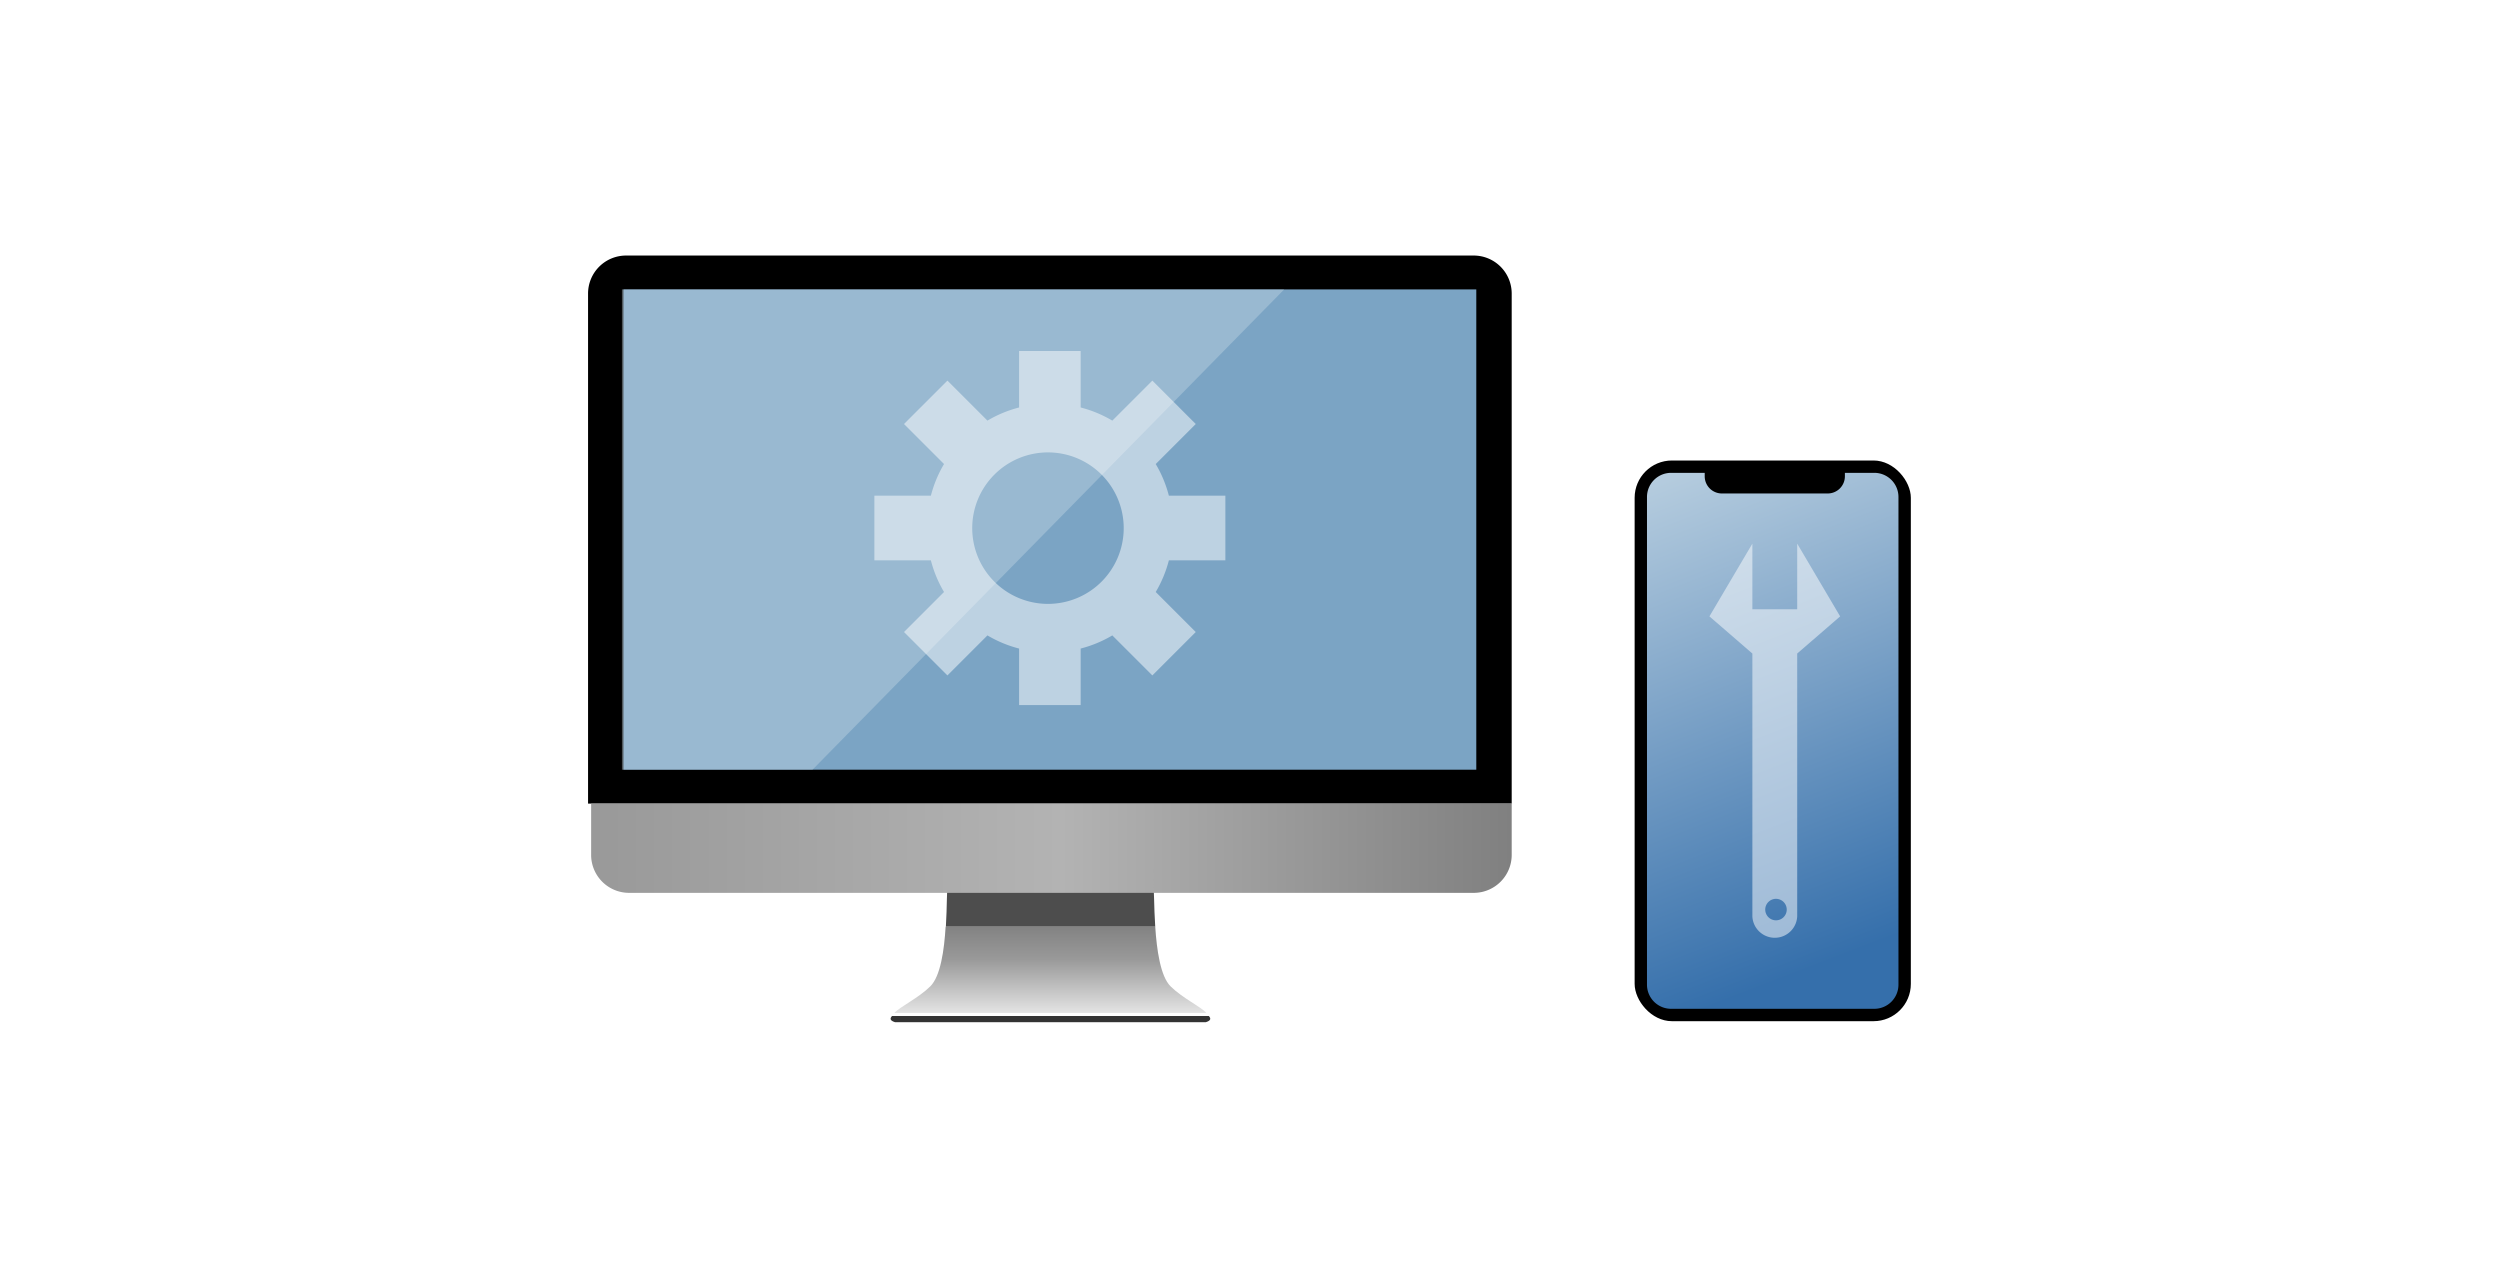 <svg xmlns="http://www.w3.org/2000/svg" xmlns:xlink="http://www.w3.org/1999/xlink" viewBox="0 0 812 414"><defs><style>.cls-1{isolation:isolate;}.cls-2{fill:url(#名称未設定グラデーション_10);}.cls-3{opacity:0.3;}.cls-4{opacity:0.5;}.cls-11,.cls-4{mix-blend-mode:screen;}.cls-5{fill:#fff;}.cls-6{fill:#7ba4c4;}.cls-7{fill:#333;}.cls-8{fill:#4d4d4d;}.cls-9{fill:url(#名称未設定グラデーション_4);}.cls-10{fill:url(#名称未設定グラデーション_21);}.cls-11{fill:#c4d6e4;opacity:0.41;}</style><linearGradient id="名称未設定グラデーション_10" x1="539.14" y1="145.67" x2="602.21" y2="309.09" gradientUnits="userSpaceOnUse"><stop offset="0" stop-color="#bcd1e1"/><stop offset="1" stop-color="#356fab"/></linearGradient><linearGradient id="名称未設定グラデーション_4" x1="341.2" y1="335.34" x2="341.2" y2="299.84" gradientUnits="userSpaceOnUse"><stop offset="0" stop-color="#fff"/><stop offset="0.67" stop-color="#999"/><stop offset="1" stop-color="gray"/></linearGradient><linearGradient id="名称未設定グラデーション_21" x1="192" y1="275.5" x2="491" y2="275.5" gradientUnits="userSpaceOnUse"><stop offset="0" stop-color="#999"/><stop offset="0.51" stop-color="#b3b3b3"/><stop offset="1" stop-color="gray"/></linearGradient></defs><title>パーツ2</title><g class="cls-1"><g id="mac"><path d="M478.65,83H203.35A12.35,12.35,0,0,0,191,95.35V261H491V95.35A12.35,12.35,0,0,0,478.65,83Z"/><rect x="530.93" y="149.57" width="89.71" height="182.11" rx="12.11"/><path class="cls-2" d="M608.78,153.58h-9.56v1.12a5.58,5.58,0,0,1-5.58,5.58H559.26a5.58,5.58,0,0,1-5.57-5.58v-1.12H542.78a7.84,7.84,0,0,0-7.84,7.84v158.4a7.84,7.84,0,0,0,7.84,7.84h66a7.84,7.84,0,0,0,7.84-7.84V161.42A7.84,7.84,0,0,0,608.78,153.58Z"/><g class="cls-4"><path class="cls-5" d="M583.73,176.57V197.9H569.17V176.57L555.22,200.2l13.95,12.07v85.41a7.29,7.29,0,0,0,14.56,0V212.27l13.95-12.07Zm-6.89,122.35a3.49,3.49,0,1,1,3.49-3.49A3.49,3.49,0,0,1,576.84,298.92Z"/></g><rect class="cls-6" x="263" y="33.5" width="156" height="277" transform="translate(513 -169) rotate(90)"/><path class="cls-7" d="M289.73,330c-.77.83-.65,1.5.95,2h101c1.6-.5,1.72-1.17.95-2Z"/><path class="cls-8" d="M374.57,288H307.82c-.34.46-.19,6.3-.6,13h68C374.77,294.3,374.91,288.46,374.57,288Z"/><path class="cls-9" d="M380.22,320.39c-3.33-3.3-4.5-11.88-5-19.39H307.14c-.46,7.51-1.63,16.09-5,19.39-3.86,3.81-9.94,6.66-11.63,8.61h101.3C390.16,327.05,384.08,324.2,380.22,320.39Z"/><path class="cls-10" d="M204.34,290H478.66A12.33,12.33,0,0,0,491,277.66V261H192v16.66A12.33,12.33,0,0,0,204.34,290Z"/><polygon class="cls-11" points="202 94 202 250 263.9 250 417.1 94 202 94"/><g class="cls-4"><path class="cls-5" d="M398,182V161H379.65a39.31,39.31,0,0,0-4.27-10.28l13-13-14.1-14.1-13,13A39.31,39.31,0,0,0,351,132.35V114H331v18.35a39.31,39.31,0,0,0-10.28,4.27l-13-13-14.1,14.1,13,13A39.31,39.31,0,0,0,302.35,161H284v21h18.35a39.31,39.31,0,0,0,4.27,10.28l-13,13,14.1,14.1,13-13A39.31,39.31,0,0,0,331,210.65V229h20V210.65a39.31,39.31,0,0,0,10.28-4.27l13,13,14.1-14.1-13-13A39.31,39.31,0,0,0,379.65,182Zm-57.62,14.14a24.6,24.6,0,1,1,24.6-24.6A24.6,24.6,0,0,1,340.38,196.14Z"/></g></g></g></svg>